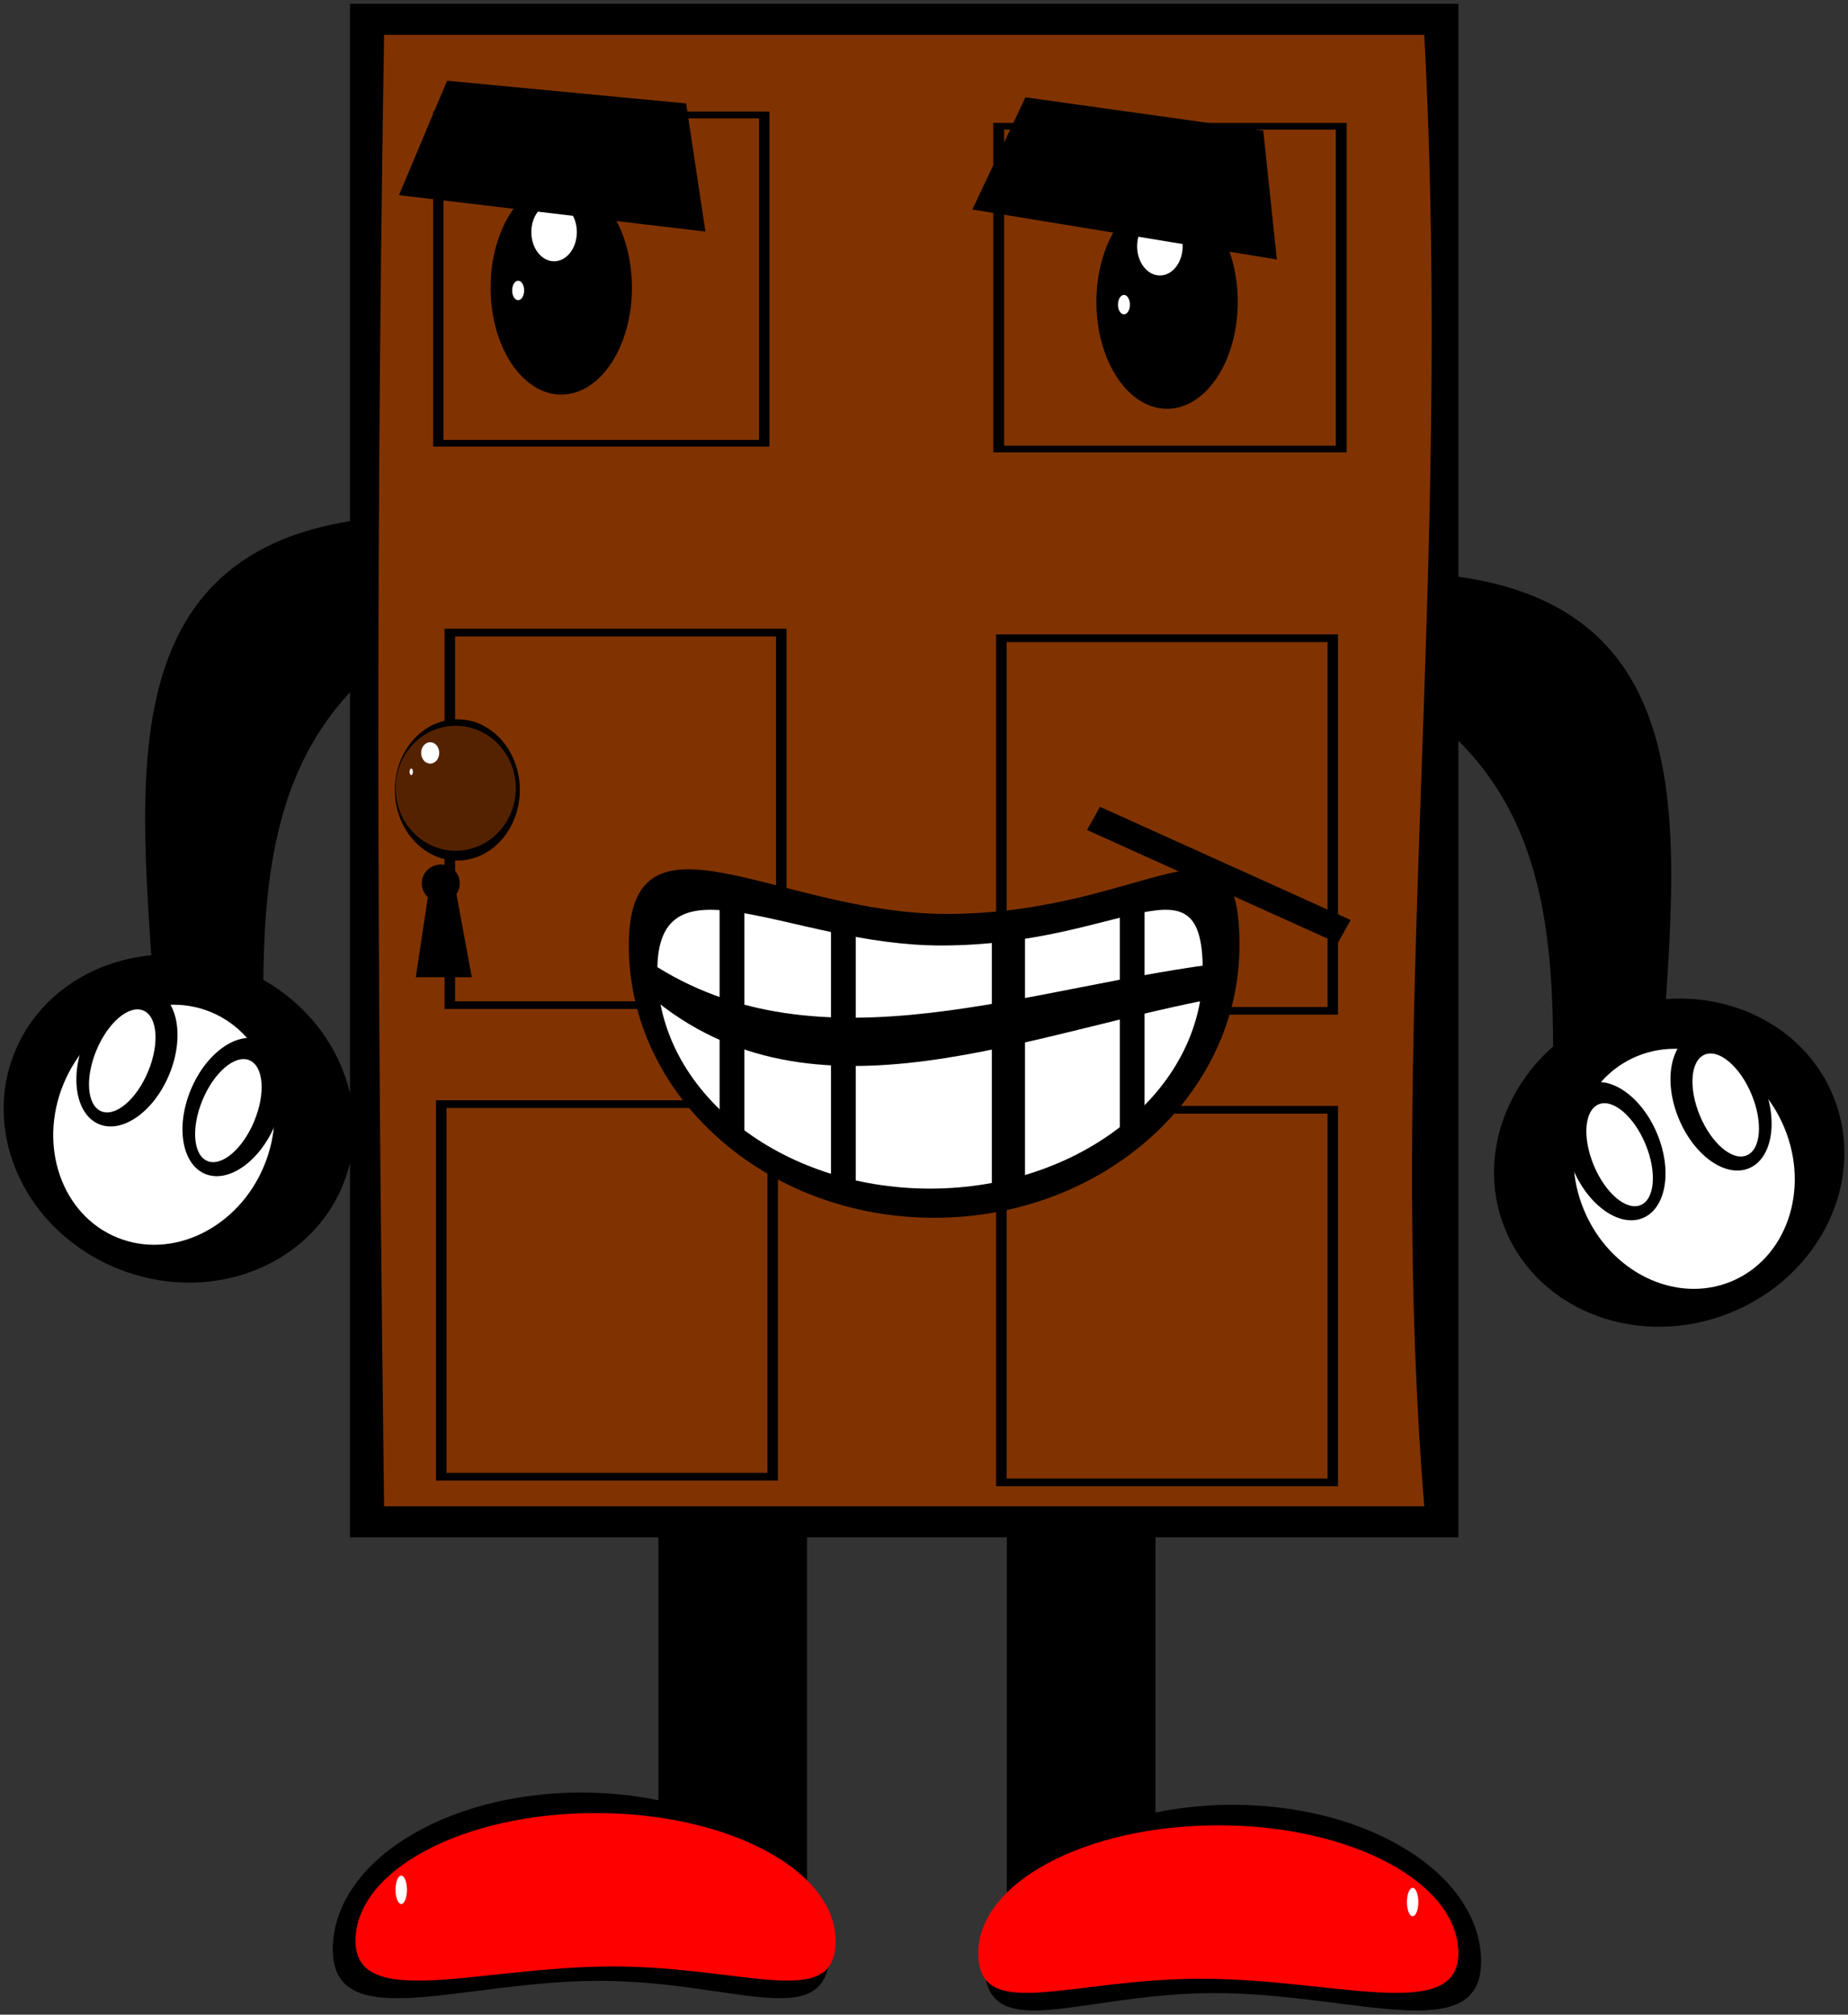 <svg xmlns="http://www.w3.org/2000/svg" viewBox="0 0 835.29 910.3"><rect x="0" y="0" width="835.29" height="910.3" fill="#333333" stroke="none"/><g color="#000"><path d="M221.64 234.252l52.523 21.57c-146.24 32.815-156.98 110.63-154.97 211.34L70.3 463.749c-5.244-110.47-33.897-245.58 151.34-229.5z"/><path d="M154.822 535.808c-15.53 37.343-61.254 54.008-102.128 37.222-40.874-16.787-61.42-60.667-45.89-98.01s61.255-54.007 102.128-37.22c40.875 16.785 61.42 60.666 45.89 98.008z"/><path d="M119.353 526.806c-11.698 28.13-41.458 42.608-66.47 32.336s-35.805-41.403-24.106-69.534S70.235 447 95.247 457.272s35.804 41.403 24.106 69.534z" fill="#fff"/><path d="M76.466 485.581c-6.943 16.696-21.118 26.72-31.66 22.392-10.542-4.33-13.459-21.374-6.516-38.07s21.118-26.72 31.66-22.391c10.542 4.329 13.46 21.373 6.516 38.069z"/><path d="M66.943 484.157c-5.23 12.577-14.7 20.625-21.15 17.976s-7.441-14.993-2.21-27.57 14.699-20.624 21.15-17.975 7.44 14.992 2.21 27.57z" fill="#fff"/><path d="M124.426 508.051c-6.943 16.696-21.118 26.72-31.66 22.392-10.542-4.33-13.459-21.374-6.516-38.07s21.118-26.72 31.66-22.391c10.542 4.329 13.46 21.373 6.516 38.069z"/><path d="M114.903 506.627c-5.23 12.577-14.7 20.625-21.15 17.976s-7.441-14.993-2.21-27.57 14.699-20.624 21.15-17.975 7.44 14.992 2.21 27.57z" fill="#fff"/></g><g color="#000"><path d="M599.36 259.892l-52.523 21.57c146.24 32.82 156.98 110.63 154.97 211.35l48.893-3.413c5.243-110.48 33.897-245.58-151.34-229.51z"/><path d="M680.466 555.738c15.53 37.343 61.254 54.008 102.128 37.222 40.874-16.787 61.42-60.667 45.89-98.01s-61.255-54.007-102.128-37.22c-40.875 16.785-61.42 60.666-45.89 98.008z"/><path d="M715.937 546.729c11.699 28.13 41.459 42.608 66.47 32.336s35.804-41.403 24.106-69.534-41.459-42.608-66.47-32.336-35.805 41.403-24.106 69.534z" fill="#fff"/><path d="M758.816 505.511c6.943 16.696 21.118 26.72 31.66 22.392 10.542-4.33 13.459-21.374 6.516-38.07s-21.118-26.72-31.66-22.391c-10.542 4.329-13.46 21.373-6.516 38.069z"/><path d="M768.338 504.085c5.23 12.578 14.7 20.626 21.15 17.976s7.441-14.992 2.21-27.57-14.7-20.624-21.15-17.975-7.44 14.992-2.21 27.57z" fill="#fff"/><g><path d="M710.86 527.981c6.944 16.696 21.119 26.72 31.66 22.392 10.543-4.33 13.46-21.374 6.517-38.07s-21.118-26.72-31.66-22.391c-10.542 4.329-13.46 21.373-6.516 38.069z"/><path d="M720.383 526.555c5.23 12.578 14.7 20.626 21.15 17.976s7.441-14.992 2.21-27.57-14.7-20.624-21.15-17.975-7.44 14.992-2.21 27.57z" fill="#fff"/></g></g><path color="#000" d="M297.6 585.632h67.164v274.68H297.6z"/><g color="#000"><path d="M375.05 880.85c0 39.16-42.262 14.181-104.294 14.181-62.03 0-120.335 24.98-120.335-14.18s50.285-70.907 112.314-70.907S375.05 841.69 375.05 880.85z"/><path d="M174.484 852.515c0 4.35-1.197 7.878-2.674 7.878-1.477 0-2.674-3.527-2.674-7.878s1.197-7.879 2.674-7.879c1.477 0 2.674 3.528 2.674 7.879z"/><g><path d="M377.688 876.982c0 31.9-40.825 11.551-100.747 11.551-59.92 0-116.244 20.348-116.244-11.551s48.575-57.76 108.496-57.76 108.495 25.86 108.495 57.76z" fill="red"/><path d="M183.942 853.9c0 3.544-1.156 6.417-2.583 6.417-1.427 0-2.583-2.873-2.583-6.417s1.156-6.418 2.583-6.418c1.427 0 2.583 2.873 2.583 6.418z" fill="#fff"/></g></g><path color="#000" d="M522.27 591.172h-67.164v274.68h67.164z"/><g color="#000"><path d="M444.82 886.392c0 39.16 42.262 14.181 104.294 14.181 62.03 0 120.335 24.98 120.335-14.18s-50.285-70.907-112.314-70.907-112.315 31.746-112.315 70.906z"/><path d="M645.386 858.057c0 4.35 1.197 7.878 2.674 7.878 1.477 0 2.674-3.527 2.674-7.878s-1.197-7.879-2.674-7.879c-1.477 0-2.674 3.528-2.674 7.879z"/><g><path d="M442.182 882.524c0 31.9 40.825 11.551 100.747 11.551 59.92 0 116.244 20.348 116.244-11.551s-48.575-57.76-108.496-57.76-108.495 25.86-108.495 57.76z" fill="red"/><path d="M635.928 859.442c0 3.544 1.156 6.417 2.583 6.417 1.427 0 2.583-2.873 2.583-6.417s-1.156-6.418-2.583-6.418c-1.427 0-2.583 2.873-2.583 6.418z" fill="#fff"/></g></g><path d="M158.195 1.71h500.97v692.934h-500.97V1.71z" color="#000"/><path d="M173.61 15.742h470.15c13.069 247.38-17.425 449.64 0 664.87H173.61c-2.407-195.31-4.358-395.61 0-664.87z" color="#000" fill="#803300"/><path color="#000" d="M195.764 50.421h152.01v151.4h-152.01z"/><path color="#000" fill="#803300" d="M200.44 53.492H343.1v145.27H200.44z"/><path color="#000" d="M448.944 55.55h159.71v148.847h-159.71z"/><path color="#000" fill="#803300" d="M453.86 58.562h149.89v142.82H453.86z"/><path color="#000" d="M200.945 284.077h154.569v171.83H200.945z"/><path color="#000" fill="#803300" d="M205.7 287.562h145.06v164.87H205.7z"/><path color="#000" d="M450.222 286.65H604.79v171.833H450.22z"/><path color="#000" fill="#803300" d="M454.978 290.13h145.06v164.872h-145.06z"/><path color="#000" d="M197.065 497.147h154.569v171.83H197.065z"/><path color="#000" fill="#803300" d="M201.82 500.632h145.06v164.87H201.82z"/><path color="#000" d="M450.222 499.715H604.79v171.834H450.22z"/><path color="#000" fill="#803300" d="M454.978 503.196h145.06v164.871h-145.06z"/><g color="#000"><path d="M234.964 356.918c0 17.626-12.644 31.914-28.243 31.914-15.597 0-28.243-14.288-28.243-31.914 0-17.625 12.644-31.914 28.243-31.914 15.598 0 28.243 14.289 28.243 31.914z"/><path d="M233.14 356.17c0 15.596-12.162 28.238-27.166 28.238-15.003 0-27.167-12.642-27.167-28.237 0-15.595 12.163-28.237 27.167-28.237 15.003 0 27.166 12.642 27.166 28.237z" fill="#520"/><path d="M198.538 340.2c0 2.669-1.833 4.83-4.093 4.83-2.261 0-4.094-2.162-4.094-4.83 0-2.667 1.833-4.83 4.094-4.83 2.26 0 4.093 2.163 4.093 4.83zM186.631 348.747c0 .821-.333 1.486-.744 1.486s-.744-.665-.744-1.486.333-1.486.744-1.486c.41 0 .744.665.744 1.486z" fill="#fff"/></g><g color="#000"><path d="M285.634 129.977c0 26.685-14.302 48.317-31.944 48.317s-31.945-21.632-31.945-48.317 14.302-48.318 31.945-48.318 31.944 21.633 31.944 48.318z"/><path d="M260.73 104.878c0 7.278-4.606 13.178-10.287 13.178s-10.287-5.9-10.287-13.178 4.605-13.177 10.287-13.177 10.287 5.9 10.287 13.177zM236.906 131.233c0 2.426-1.212 4.393-2.707 4.393s-2.707-1.967-2.707-4.393 1.212-4.392 2.707-4.392 2.707 1.966 2.707 4.392z" fill="#fff"/></g><g color="#000"><path d="M559.454 136.394c0 26.685-14.302 48.317-31.944 48.317s-31.945-21.632-31.945-48.317 14.302-48.318 31.945-48.318 31.944 21.633 31.944 48.318z"/><path d="M534.55 111.295c0 7.278-4.606 13.178-10.287 13.178s-10.287-5.9-10.287-13.178 4.605-13.177 10.287-13.177 10.287 5.9 10.287 13.177zM510.726 137.65c0 2.426-1.212 4.393-2.707 4.393s-2.707-1.967-2.707-4.393 1.212-4.392 2.707-4.392 2.707 1.966 2.707 4.392z" fill="#fff"/></g><path d="M202.09 36.472l108.04 10.265 8.72 57.911-138.52-16.475 21.759-51.701zM463.51 43.972l107.48 15.043 6.146 58.241-137.65-22.598 24.028-50.686z" color="#000"/><g color="#000"><path d="M560.23 427.183c0 67.972-61.785 123.073-138.002 123.073s-138.003-55.101-138.003-123.073 67.38-14.233 143.597-14.233c92.293 0 132.408-53.738 132.408 14.233z"/><path d="M543.632 438.6c0 54.38-55.187 98.464-123.264 98.464S297.103 492.98 297.103 438.6c0-54.38 60.185-11.387 128.264-11.387 82.438 0 118.265-42.993 118.265 11.387z" fill="#fff"/><path d="M325.255 407.925h11.19V511.74h-11.19zM375.605 416.3h11.19V536.86h-11.19zM448.304 421.288h14.992v117.276h-14.992zM506.147 404.579h11.19v105.49h-11.19z"/><path d="M293.5 434.673c77.313 51.255 173.346 10.015 263.055 0v15.1c-91.02 15.663-188.816 63.149-263.055 0v-15.1zM497.192 364.558l113.303 51.144-5.863 10.472-113.303-51.144z"/></g><g color="#000"><path d="M207.827 399.123c0 4.686-3.846 8.486-8.59 8.486s-8.59-3.8-8.59-8.486 3.846-8.486 8.59-8.486 8.59 3.8 8.59 8.486z"/><path d="M195.168 393.63c14.962 6.317 4.888-.156 9.042-.998l9.042 48.917h-25.318l7.234-47.918z"/></g></svg>